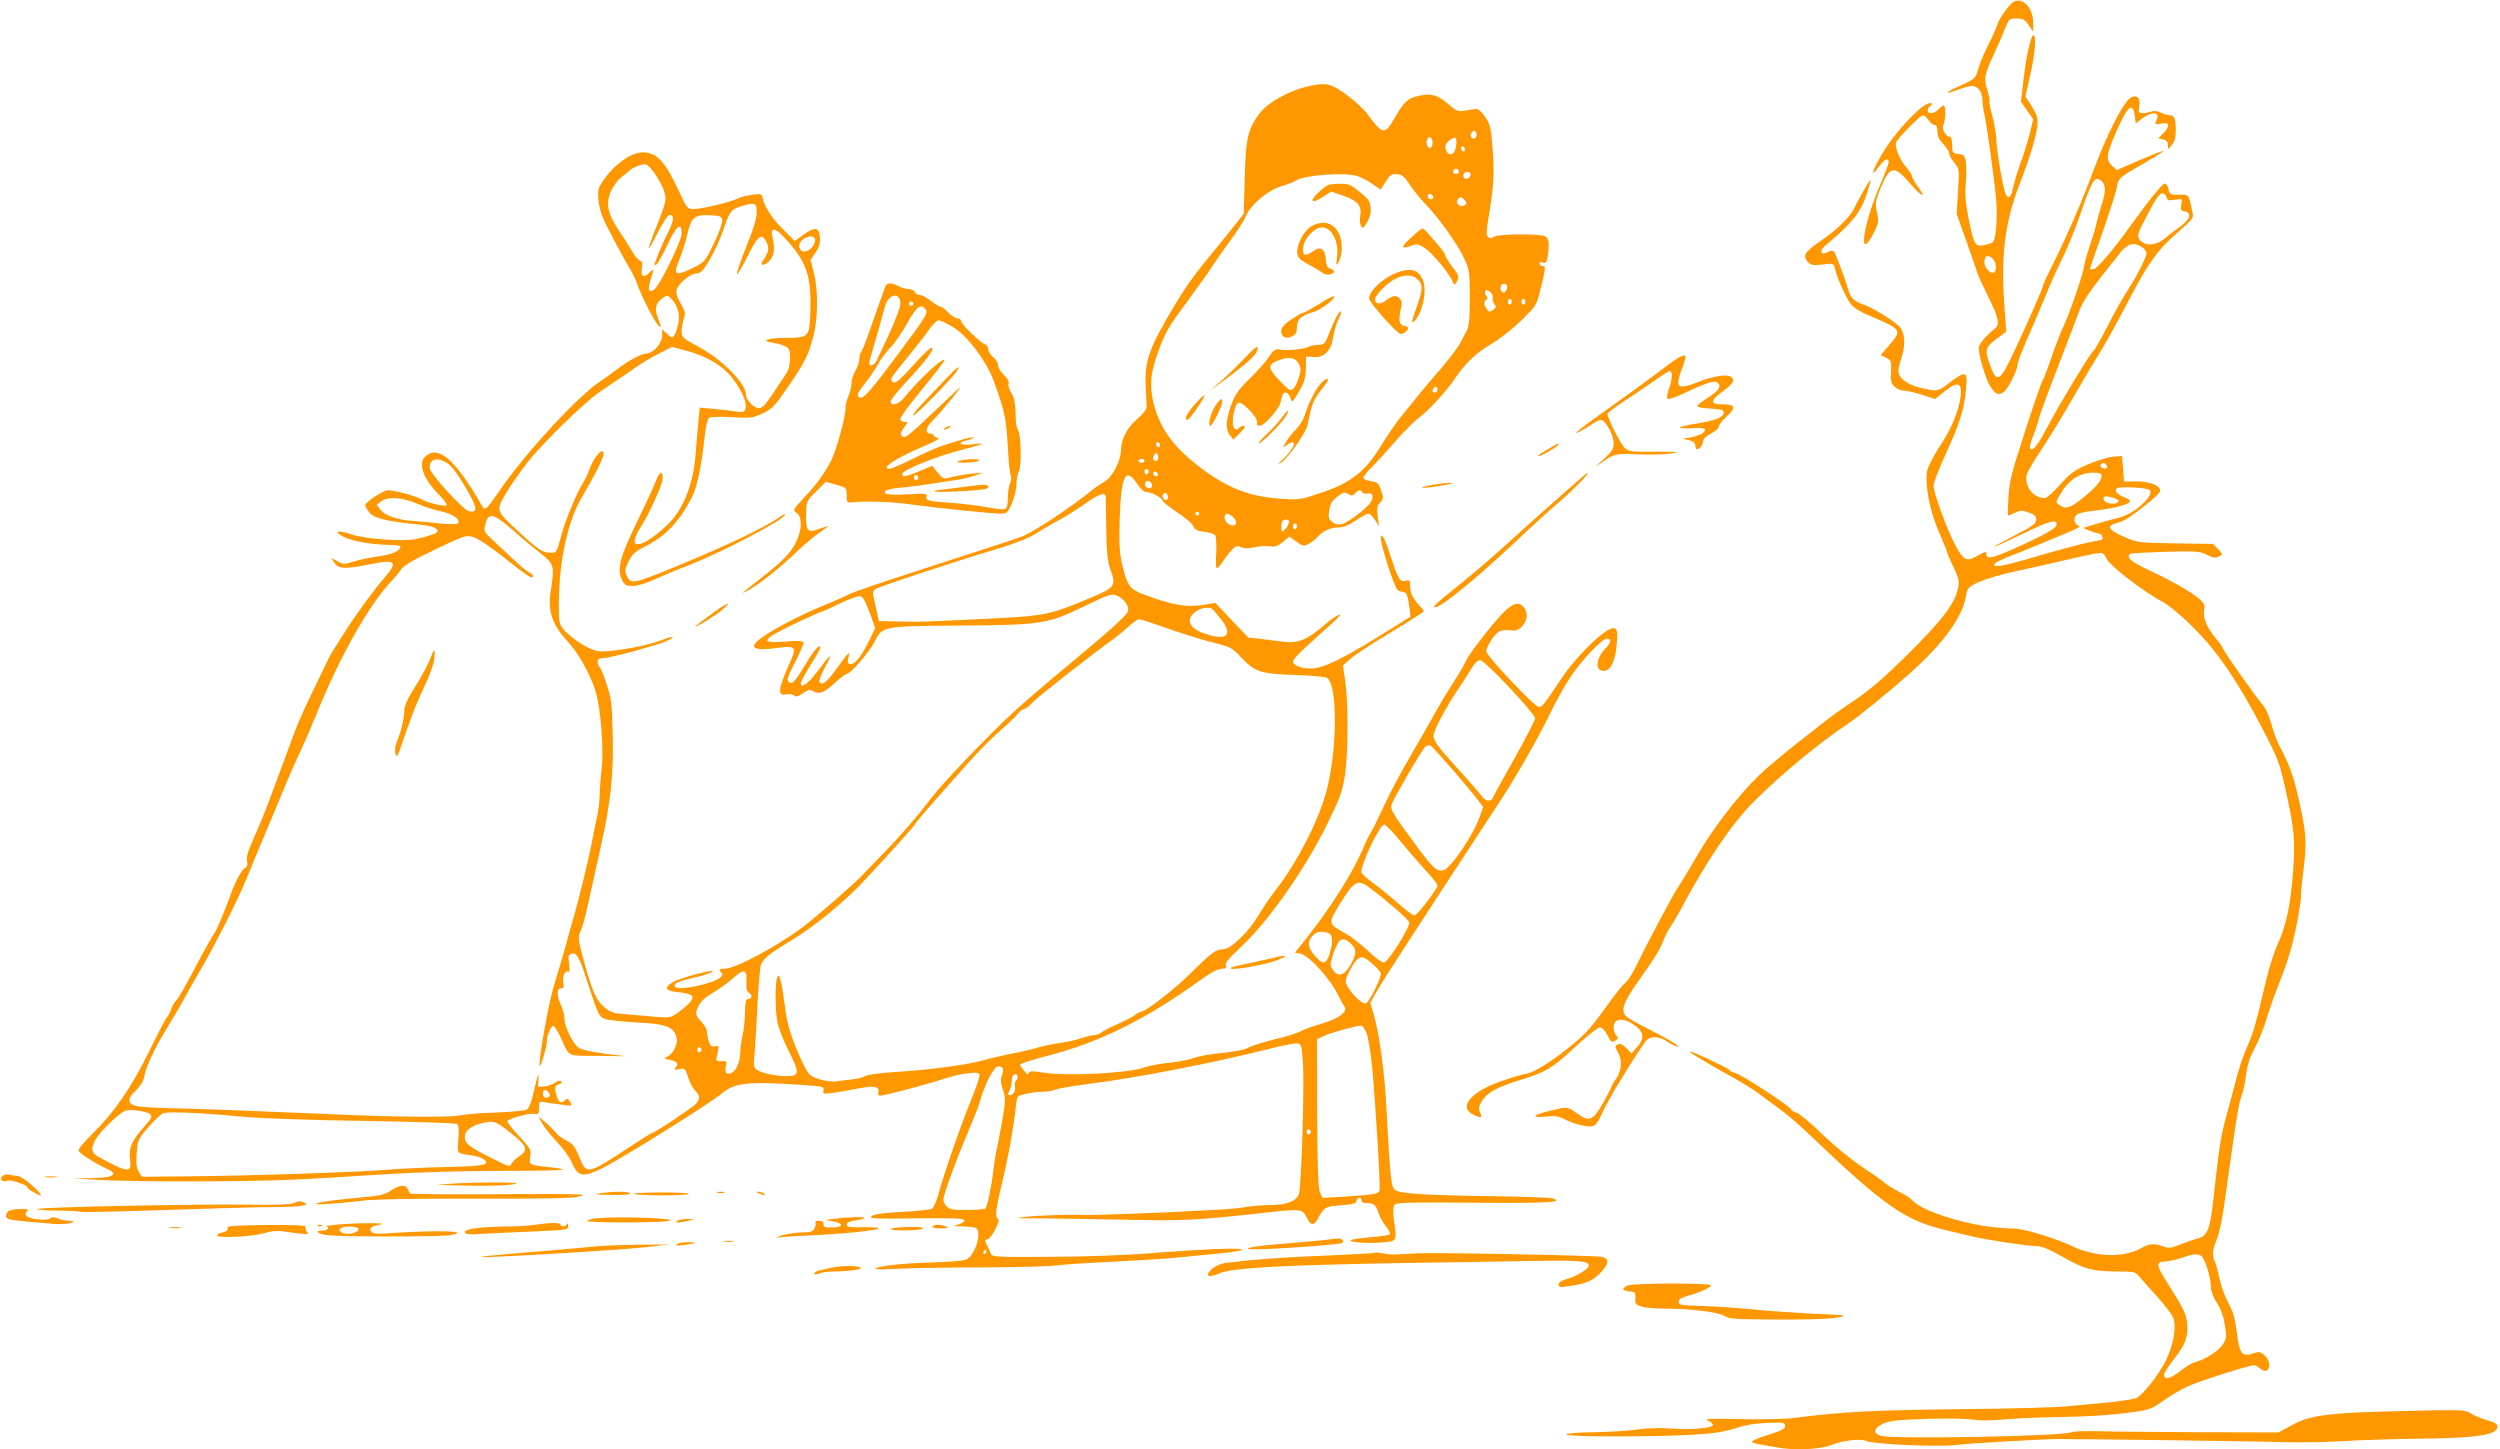 <?xml version="1.0" standalone="no"?>
<!DOCTYPE svg PUBLIC "-//W3C//DTD SVG 20010904//EN"
 "http://www.w3.org/TR/2001/REC-SVG-20010904/DTD/svg10.dtd">
<svg version="1.0" xmlns="http://www.w3.org/2000/svg"
 width="1280pt" height="742pt" viewBox="0 0 1280 742"
 preserveAspectRatio="xMidYMid meet">
<g transform="translate(0,742) scale(0.1,-0.1)"
fill="#ff9800" stroke="none">
<path d="M10294 7398 c-32 -36 -61 -81 -69 -108 -4 -14 -24 -59 -45 -100 -21
-41 -43 -93 -49 -115 -15 -56 -18 -59 -93 -93 -81 -36 -90 -50 -15 -22 28 11
61 20 73 20 30 0 54 -31 54 -71 0 -19 5 -52 10 -74 12 -51 50 -323 60 -434 8
-91 0 -205 -16 -220 -5 -5 -25 -12 -46 -16 -46 -9 -51 0 -79 137 -15 78 -19
122 -14 180 3 42 3 92 0 112 -6 30 -11 35 -39 38 -29 3 -31 5 -31 46 0 26 -5
42 -12 42 -21 0 -43 41 -33 61 12 22 13 99 2 99 -5 0 -17 -9 -27 -20 -21 -23
-55 -27 -55 -6 0 8 5 18 10 21 23 14 8 24 -17 11 -51 -26 -167 -155 -220 -243
-58 -96 -71 -142 -22 -75 28 39 49 47 49 20 0 -6 -22 -64 -49 -127 -87 -206
-108 -392 -25 -229 23 46 24 54 14 101 -10 48 -9 56 21 129 46 111 68 113 153
14 56 -65 82 -75 37 -14 -17 23 -31 48 -31 55 0 7 -14 28 -30 47 -33 37 -60
102 -52 126 6 21 124 140 138 140 6 0 19 -11 28 -25 9 -14 23 -25 31 -25 10 0
15 -11 15 -34 0 -23 9 -42 30 -64 17 -18 30 -39 30 -48 0 -9 12 -30 26 -47 26
-31 26 -32 19 -146 l-7 -116 50 -140 c27 -77 53 -151 57 -165 4 -14 30 -69 56
-122 52 -104 59 -139 33 -160 -47 -37 -84 -82 -83 -101 1 -41 34 -152 56 -190
28 -47 48 -55 75 -31 24 22 68 110 68 138 0 10 22 68 49 130 27 61 70 162 95
223 25 62 66 153 91 202 24 50 65 149 89 222 55 159 69 184 96 169 31 -16 35
-55 12 -123 -11 -34 -23 -78 -27 -97 -4 -19 -20 -74 -36 -121 -16 -48 -29 -95
-29 -104 0 -25 -77 -249 -104 -304 -13 -25 -40 -95 -61 -156 -20 -60 -41 -115
-46 -121 -5 -6 -46 -123 -90 -260 -70 -216 -82 -261 -86 -341 -3 -51 -4 -93
-1 -93 3 0 18 7 35 15 26 13 36 13 69 1 31 -10 39 -18 39 -37 0 -20 -16 -32
-107 -79 -159 -82 -142 -80 32 4 148 71 180 80 180 50 0 -17 -58 -51 -209
-119 -123 -55 -151 -61 -151 -30 0 13 -8 11 -44 -10 -57 -33 -72 -26 -115 54
-43 81 -111 267 -111 303 0 16 27 87 59 157 71 152 97 234 106 329 11 106 3
109 -92 36 -51 -39 -58 -40 -145 -18 -68 17 -108 49 -108 87 0 12 7 40 15 62
21 59 19 127 -5 157 -22 29 -139 102 -190 119 -49 17 -65 33 -79 82 -16 56
-63 180 -72 190 -4 5 -17 4 -29 -3 -37 -20 -48 4 -15 32 137 115 180 168 211
260 13 39 23 73 20 75 -3 4 -50 -78 -85 -148 -21 -42 -90 -109 -171 -164 -80
-54 -92 -75 -64 -106 15 -17 26 -19 75 -13 58 6 58 6 64 -22 10 -45 55 -146
80 -179 14 -19 48 -41 91 -59 172 -73 174 -74 109 -151 l-46 -53 28 -14 c26
-13 28 -17 25 -70 -3 -46 0 -60 17 -77 12 -12 33 -21 48 -21 15 0 57 -10 93
-21 l67 -22 53 42 c56 44 80 43 80 -4 0 -68 -42 -180 -100 -267 -33 -50 -65
-109 -71 -132 -18 -62 11 -217 62 -328 21 -49 39 -93 39 -98 0 -6 14 -37 30
-70 33 -66 36 -87 16 -143 -25 -70 -90 -150 -249 -308 -114 -113 -189 -178
-265 -230 -59 -39 -120 -83 -137 -96 -16 -13 -88 -69 -160 -125 -71 -56 -161
-131 -198 -167 -105 -101 -237 -272 -317 -411 -40 -69 -85 -143 -100 -165 -25
-37 -159 -289 -221 -417 -16 -31 -37 -62 -47 -70 -10 -7 -43 -47 -73 -88 -92
-129 -121 -163 -182 -215 -94 -81 -207 -154 -246 -161 -20 -3 -81 -21 -136
-40 -151 -52 -219 -131 -145 -169 42 -22 52 -20 38 9 -9 20 -7 31 9 58 25 43
76 71 198 109 131 40 165 61 286 174 56 52 110 95 120 95 12 0 26 -15 39 -40
18 -36 22 -39 40 -28 17 11 18 14 4 29 -9 10 -14 30 -12 46 4 37 45 43 93 13
62 -38 70 -73 26 -122 l-28 -32 -25 27 c-16 17 -31 25 -42 21 -19 -7 -19 -12
-1 -44 22 -39 18 -91 -10 -132 -14 -20 -25 -40 -25 -44 0 -3 -19 -40 -42 -81
-52 -91 -71 -99 -133 -54 -51 36 -48 36 -142 13 -87 -20 -96 -37 -16 -29 43 5
64 2 92 -13 50 -25 120 -43 146 -36 15 4 30 25 50 71 23 54 153 269 220 363
22 30 69 29 116 -4 21 -14 44 -24 51 -22 7 3 -52 38 -132 79 -135 69 -145 76
-148 104 -3 30 20 73 89 170 69 96 101 149 114 186 8 22 24 54 36 71 12 17 34
54 49 82 131 248 266 448 377 559 146 146 334 301 488 404 51 34 206 160 314
256 169 150 270 289 287 396 7 41 10 45 68 72 34 15 117 40 186 54 69 15 179
39 245 55 66 16 139 32 162 36 40 6 42 5 60 -29 18 -36 199 -174 283 -217 58
-30 188 -152 265 -250 86 -110 159 -229 256 -415 70 -135 81 -163 109 -288 48
-218 52 -263 40 -436 -13 -169 -35 -273 -80 -369 -16 -35 -41 -114 -56 -175
-51 -218 -66 -273 -96 -341 -28 -63 -46 -120 -68 -206 -5 -19 -22 -85 -39
-147 -31 -111 -37 -150 -69 -436 -18 -161 -30 -187 -90 -201 -15 -4 -51 -17
-80 -28 -45 -19 -57 -20 -85 -10 -47 17 -75 15 -111 -7 -54 -33 -147 -46 -229
-31 -40 7 -88 21 -109 31 -92 46 -263 99 -322 99 -179 0 -462 80 -517 147 -7
8 -36 26 -63 40 -28 14 -60 33 -71 43 -11 10 -65 48 -119 84 -56 37 -144 109
-203 166 -57 56 -117 106 -133 112 -17 5 -30 14 -30 18 0 13 -251 177 -283
185 -15 4 -30 11 -32 16 -7 11 -197 100 -202 95 -5 -4 57 -42 222 -134 50 -28
108 -64 130 -81 22 -17 69 -52 105 -78 36 -25 106 -85 155 -133 384 -366 486
-438 700 -489 50 -12 108 -26 130 -31 67 -17 288 -50 329 -50 30 0 64 -14 135
-54 112 -64 153 -75 279 -76 88 0 95 -1 115 -26 12 -15 53 -60 91 -102 38 -42
75 -90 82 -107 19 -45 3 -139 -36 -219 -38 -76 -116 -176 -151 -193 -14 -7
-81 -17 -149 -24 -69 -6 -165 -16 -215 -20 -49 -5 -297 -12 -550 -14 -433 -5
-590 -13 -840 -45 -44 -6 -168 -8 -275 -6 -150 4 -189 2 -167 -7 15 -6 27 -16
27 -23 0 -16 -116 -26 -217 -18 -50 4 -119 2 -171 -5 -48 -7 -149 -13 -225
-14 -83 -1 -137 -6 -137 -12 0 -12 431 -13 640 -1 110 6 164 14 225 33 54 18
108 26 168 28 79 3 87 1 87 -16 0 -14 -18 -24 -85 -45 -47 -14 -85 -30 -85
-35 0 -4 17 -11 38 -14 20 -3 59 -10 85 -15 85 -17 221 -12 279 10 69 27 158
36 187 21 28 -15 362 -30 446 -20 70 9 444 30 525 31 122 1 1063 -12 1180 -16
69 -2 195 0 280 5 85 6 268 11 405 13 257 3 366 16 386 47 15 23 5 33 -52 49
-30 9 -67 25 -82 35 -26 17 -48 18 -330 11 -395 -9 -489 -21 -581 -72 l-70
-38 -400 1 c-221 1 -455 3 -521 5 -66 2 -129 0 -139 -5 -43 -21 -928 -37 -979
-18 -38 15 -34 37 11 60 32 16 68 21 218 26 101 4 205 2 239 -3 38 -6 97 -6
160 0 55 5 172 11 260 12 181 3 304 11 419 28 68 9 87 17 140 55 34 24 88 56
121 72 56 27 319 111 346 111 7 0 20 -7 30 -16 44 -40 68 24 25 65 -22 20 -29
22 -56 13 -60 -22 -73 -7 -87 102 -9 76 -19 109 -43 153 -17 31 -38 87 -46
126 -8 38 -19 78 -24 88 -15 27 -12 64 9 111 11 24 27 95 36 158 9 63 23 162
31 220 37 264 48 327 61 360 8 19 18 68 23 108 7 52 20 91 44 135 18 34 43 94
55 132 33 104 35 110 85 239 42 108 72 224 92 361 4 28 7 54 5 58 -1 5 5 64
14 132 17 140 12 195 -32 380 -24 102 -43 152 -93 247 -11 20 -29 69 -40 109
-11 40 -30 84 -43 98 -33 36 -196 267 -204 288 -4 10 -19 33 -35 51 -46 53
-70 108 -63 145 5 27 2 36 -22 58 -40 36 -132 89 -255 147 -101 47 -126 70
-99 87 6 3 87 7 182 10 156 4 175 2 210 -16 32 -16 43 -17 60 -8 21 11 21 11
-5 38 l-26 26 -193 3 c-191 3 -192 3 -265 35 -80 35 -89 55 -32 70 38 10 63
26 158 101 34 27 62 55 62 63 0 27 -52 48 -120 48 l-65 0 -5 65 -5 65 -45 -3
c-25 -2 -82 -20 -128 -39 -72 -31 -91 -45 -144 -104 -35 -40 -69 -69 -80 -69
-58 0 -105 62 -91 119 3 14 36 71 73 126 37 55 110 174 162 265 52 91 111 190
130 220 38 60 77 130 177 320 77 145 127 216 202 284 110 98 111 99 105 126
-19 96 -18 95 -70 93 -44 -1 -47 0 -53 28 -3 16 -12 29 -19 29 -13 0 -77 -79
-177 -218 -86 -120 -172 -221 -189 -221 -10 -1 -18 0 -18 2 0 2 30 88 67 193
36 104 69 207 72 229 7 43 9 45 155 129 47 27 84 51 82 53 -2 2 -56 -19 -121
-47 l-117 -51 -24 22 c-33 31 -30 56 18 167 60 140 88 165 98 88 l5 -37 34 25
c53 39 95 31 71 -13 -9 -18 -7 -19 25 -14 28 5 35 2 35 -11 0 -9 -11 -27 -25
-40 l-25 -24 25 -6 c17 -4 25 -13 25 -29 l1 -22 19 24 c14 16 20 38 20 71 0
62 -7 80 -32 80 -10 0 -31 6 -46 14 -17 8 -35 10 -47 5 -11 -4 -31 -8 -44 -8
-21 -1 -23 2 -18 33 7 43 -11 63 -42 47 -39 -21 -126 -193 -199 -391 -53 -143
-133 -327 -207 -475 -25 -49 -45 -94 -45 -98 0 -11 -81 -196 -151 -344 -69
-147 -85 -156 -118 -68 -31 83 -28 95 30 139 l51 38 -8 111 c-21 269 -1 442
74 638 56 145 93 267 94 315 2 31 -6 53 -30 91 l-32 49 25 110 c25 111 32 204
16 204 -13 0 -39 -118 -52 -240 l-12 -101 32 -45 31 -45 -20 -82 c-12 -45 -32
-109 -45 -142 -12 -33 -29 -86 -36 -118 -9 -43 -16 -57 -28 -55 -12 2 -21 34
-38 128 -12 69 -22 145 -22 170 -1 25 -10 77 -20 115 -11 38 -17 73 -15 77 3
5 -2 30 -11 57 -18 57 -15 79 28 171 17 36 43 94 57 130 26 64 26 65 65 65 33
0 43 -5 62 -34 l23 -34 0 45 c0 89 -70 147 -116 96z m799 -988 c4 -16 11 -18
42 -13 37 6 38 6 33 -25 -4 -26 -1 -32 16 -34 40 -6 30 -41 -21 -78 -26 -18
-63 -46 -81 -62 -43 -37 -104 -39 -127 -5 -14 22 -12 29 41 130 39 76 61 107
74 107 10 0 20 -9 23 -20z m-125 -256 c12 -8 22 -22 22 -30 0 -21 -49 -117
-98 -193 -23 -35 -69 -117 -102 -182 -33 -65 -65 -121 -70 -124 -16 -10 -167
-259 -230 -378 -57 -108 -81 -139 -96 -124 -4 4 2 31 14 60 11 28 26 72 32 97
7 25 48 137 92 250 44 113 92 239 107 280 26 73 47 103 218 318 38 46 71 54
111 26z m-764 -60 c18 -18 21 -60 5 -69 -15 -10 -49 24 -49 50 0 37 18 45 44
19z m581 -1055 c10 -15 -1 -23 -20 -15 -9 3 -13 10 -10 16 8 13 22 13 30 -1z
m-25 -54 c0 -26 -27 -59 -94 -113 -67 -54 -89 -61 -122 -38 -19 14 -19 15 0
48 46 80 100 117 174 118 31 0 42 -4 42 -15z m243 -72 c37 -22 -70 -122 -152
-143 -25 -6 -77 -20 -116 -32 l-70 -21 30 -13 c17 -7 37 -13 46 -14 20 0 34
-29 16 -35 -6 -2 -30 -6 -52 -10 -41 -7 -185 -46 -334 -90 -105 -31 -161 -41
-161 -27 0 11 32 26 125 62 33 13 103 41 155 63 177 74 166 68 147 78 -22 13
-22 46 1 57 9 5 44 13 77 16 92 11 169 28 184 42 12 10 8 15 -21 27 -42 18
-56 36 -37 48 13 9 145 2 162 -8z m-159 -53 c13 -13 -18 -24 -49 -16 -14 4
-25 14 -25 22 0 13 7 15 32 10 18 -3 37 -11 42 -16z m428 -3872 c19 -15 48
-112 48 -159 0 -19 12 -52 31 -80 20 -31 34 -70 40 -113 10 -60 9 -69 -10 -99
-20 -33 -92 -79 -142 -91 -14 -3 -49 -24 -78 -47 -50 -40 -81 -46 -81 -16 0 8
22 42 49 76 59 74 75 116 69 185 -5 51 -15 71 -110 222 -48 76 -49 94 -5 95
17 0 57 8 87 19 68 22 82 23 102 8z"/>
<path d="M6710 6981 c-103 -21 -219 -84 -263 -144 -58 -78 -69 -128 -74 -327
l-5 -185 -47 -59 c-25 -32 -71 -88 -101 -125 -96 -115 -145 -183 -207 -286
-129 -215 -154 -284 -147 -415 2 -47 5 -94 5 -104 0 -11 -20 -37 -47 -60 -52
-44 -83 -103 -84 -156 -1 -60 -43 -142 -85 -166 -20 -12 -49 -31 -63 -43 -112
-91 -296 -213 -362 -239 -14 -6 -167 -56 -340 -112 -408 -132 -512 -167 -547
-185 -15 -8 -73 -33 -128 -56 -111 -45 -248 -116 -312 -162 -75 -53 -50 -71
73 -55 102 14 106 8 64 -84 -57 -127 -60 -165 -13 -153 14 3 31 1 39 -6 10 -8
20 -6 44 11 27 19 35 21 55 10 31 -17 56 -6 112 46 27 24 53 44 59 44 19 0
113 109 140 161 42 84 39 83 431 86 425 3 454 7 645 99 128 62 140 66 167 54
37 -15 64 -54 56 -80 -6 -20 -91 -97 -269 -245 -228 -189 -314 -265 -416 -366
-140 -139 -276 -285 -325 -349 -70 -92 -148 -182 -235 -272 -47 -48 -97 -100
-111 -115 -41 -45 -238 -216 -309 -270 -132 -99 -345 -213 -400 -213 -28 0
-31 -2 -20 -16 11 -12 11 -17 -1 -28 -35 -33 -219 -71 -233 -48 -10 16 14 27
95 46 42 9 85 23 95 31 27 19 -162 -31 -200 -53 -49 -29 -40 -46 26 -52 74 -7
90 -21 59 -54 -13 -14 -41 -37 -62 -52 -36 -25 -44 -26 -111 -20 -40 4 -108 9
-150 13 -69 5 -82 9 -117 39 -42 36 -63 89 -112 272 -19 75 -20 85 -6 115 8
17 27 86 41 152 15 66 42 192 62 280 51 228 66 366 61 575 -3 157 -7 184 -31
257 -15 45 -31 85 -36 88 -6 3 -10 15 -10 26 0 14 7 19 25 19 38 0 295 70 335
91 46 24 24 24 -37 0 -77 -30 -268 -63 -321 -55 -57 8 -174 91 -192 135 -9 21
-11 71 -7 172 7 191 52 377 120 488 57 95 107 194 107 214 0 42 -50 -14 -75
-85 -8 -23 -23 -53 -33 -68 -26 -39 -90 -192 -107 -259 -25 -95 -24 -93 -59
-93 -38 0 -63 17 -176 122 -67 62 -83 82 -83 106 0 29 48 107 138 227 74 98
303 322 385 375 41 28 99 67 129 87 81 57 120 81 179 110 l52 27 68 -18 c114
-30 195 -79 247 -149 48 -65 72 -124 61 -153 -5 -14 -14 -16 -54 -10 -26 4
-77 10 -113 13 l-66 6 -7 -69 c-4 -38 -10 -116 -15 -174 -12 -154 -65 -284
-148 -361 -131 -123 -209 -128 -134 -10 44 68 110 212 113 246 5 49 -15 44
-35 -10 -10 -27 -52 -118 -93 -202 -88 -180 -106 -245 -81 -298 15 -31 21 -35
57 -35 24 0 68 13 112 34 40 18 111 48 157 65 178 68 511 242 511 267 0 4 -10
-1 -22 -9 -82 -58 -260 -143 -543 -260 -218 -89 -225 -90 -247 -42 -10 22 -8
33 10 70 17 35 33 50 74 71 117 59 185 130 252 261 26 52 49 164 65 317 5 47
14 82 22 87 8 5 59 6 115 3 94 -6 105 -5 156 18 49 23 63 37 120 119 93 134
114 174 139 264 28 99 30 248 5 342 l-16 62 25 37 c19 29 25 48 23 79 -4 52
-24 56 -83 14 l-46 -33 -55 55 c-58 57 -97 115 -108 161 -6 26 -8 27 -54 21
-26 -3 -59 -12 -74 -19 -36 -19 -185 -54 -226 -54 -32 0 -35 3 -73 85 -73 159
-116 205 -189 205 -54 0 -137 -56 -188 -126 -41 -56 -42 -62 -38 -116 3 -38
15 -80 35 -120 49 -97 104 -199 129 -239 12 -20 28 -54 36 -77 24 -66 87 -189
106 -207 18 -17 18 -16 0 32 -21 55 -14 83 27 110 19 13 23 12 42 -9 33 -34
45 -86 32 -133 -18 -67 -26 -73 -55 -45 l-26 23 0 -32 c0 -39 -46 -91 -81 -91
-25 0 -95 -38 -154 -84 -22 -17 -58 -43 -80 -57 -109 -71 -368 -349 -505 -544
-95 -134 -83 -127 -116 -71 -130 220 -211 287 -276 229 -39 -34 -12 -113 64
-190 29 -29 49 -56 45 -60 -9 -8 -104 14 -132 32 -24 15 -136 45 -168 45 -25
0 -116 -60 -117 -77 0 -7 10 -24 23 -39 24 -28 90 -44 247 -59 70 -7 100 -17
100 -35 0 -10 -42 -25 -110 -40 -68 -14 -262 0 -333 25 -68 23 -93 15 -39 -13
44 -23 147 -41 240 -42 28 0 52 -4 52 -8 0 -23 -42 -41 -115 -51 -44 -6 -101
-18 -127 -27 -43 -14 -49 -14 -79 2 l-33 17 16 -24 c21 -32 55 -34 177 -9 142
29 153 16 71 -78 -50 -58 -140 -181 -195 -269 -16 -26 -40 -63 -53 -83 -13
-19 -39 -69 -58 -110 -20 -41 -55 -115 -79 -165 -24 -49 -57 -126 -73 -170
-142 -385 -147 -398 -187 -490 -48 -109 -55 -131 -50 -156 4 -18 1 -28 -9 -32
-17 -7 -50 -67 -77 -142 -28 -79 -70 -179 -81 -192 -6 -7 -34 -57 -63 -110
-100 -188 -117 -218 -135 -238 -10 -11 -21 -31 -25 -45 -4 -14 -14 -32 -22
-41 -8 -9 -47 -85 -88 -169 -87 -180 -180 -316 -289 -422 -49 -48 -77 -82 -73
-91 5 -14 92 -68 150 -94 15 -7 27 -16 27 -21 0 -16 -28 -22 -118 -24 l-87 -1
110 -7 c175 -12 780 -11 1015 0 118 6 332 18 475 28 159 10 386 17 583 17 177
0 322 3 322 6 0 4 -30 10 -67 13 -104 11 -105 12 -98 54 5 35 2 41 -59 107
-36 38 -62 73 -58 76 16 15 115 41 138 36 22 -4 24 -1 24 31 0 33 1 34 33 28
17 -3 56 -9 86 -12 52 -7 53 -7 40 14 -12 19 -15 20 -30 6 -20 -18 -33 -5 -44
44 -6 27 -3 33 16 40 16 6 19 11 10 16 -7 5 -20 1 -29 -7 -9 -8 -33 -17 -52
-19 l-35 -3 2 45 c1 32 -4 17 -20 -53 -15 -68 -28 -102 -40 -108 -9 -6 -79
-12 -155 -15 -75 -2 -160 -9 -188 -15 -50 -11 -323 -9 -649 6 -428 18 -706 29
-835 31 -80 2 -158 7 -175 12 -43 12 -43 38 -2 76 20 18 39 46 42 62 15 69 51
147 118 257 40 65 80 135 91 155 10 20 43 79 73 130 84 143 197 366 247 487
24 61 66 160 91 220 26 61 55 130 65 155 36 90 108 257 129 297 11 23 45 102
75 175 116 288 271 561 386 679 14 14 34 39 44 54 13 20 65 50 175 102 152 73
157 74 195 63 24 -7 89 -51 156 -104 63 -51 123 -95 133 -99 25 -9 21 10 -6
24 -12 6 -44 33 -72 59 -27 26 -75 70 -105 98 -53 49 -54 50 -45 88 15 61 40
57 132 -23 43 -38 108 -93 146 -122 76 -60 77 -65 56 -202 -15 -97 9 -168 83
-248 58 -63 115 -162 146 -256 27 -82 45 -307 32 -405 -5 -41 -9 -100 -10
-130 0 -30 -6 -84 -15 -120 -8 -36 -19 -92 -25 -125 -15 -79 -64 -281 -91
-375 -12 -41 -33 -115 -46 -165 -14 -49 -39 -133 -55 -185 -28 -86 -85 -407
-74 -417 5 -6 36 99 36 125 0 32 22 83 34 79 6 -2 21 -26 34 -53 50 -110 29
-99 192 -100 l145 -2 -108 13 c-63 8 -119 21 -134 30 -29 20 -73 108 -73 150
0 17 -9 50 -20 74 -21 46 -19 81 5 81 11 0 13 8 9 30 -7 31 11 65 27 54 5 -3
6 15 3 40 -6 37 -4 47 10 52 28 11 41 -13 85 -148 54 -167 58 -176 95 -187 17
-5 87 -12 156 -16 142 -7 181 -20 199 -62 10 -25 10 -37 -3 -67 -8 -20 -25
-40 -38 -45 -22 -9 -22 -10 10 -17 39 -8 48 -20 32 -39 -11 -13 -8 -14 18 -9
28 6 30 4 46 -44 9 -27 26 -58 36 -67 26 -24 25 -47 -2 -71 -33 -29 -206 -144
-217 -144 -5 0 -65 -38 -134 -83 -185 -124 -205 -129 -233 -60 -28 70 -38 85
-75 104 -21 10 -46 29 -56 43 -11 13 -35 37 -53 52 l-33 28 18 -34 c10 -19 44
-62 75 -95 32 -33 67 -81 78 -108 32 -73 56 -77 156 -28 101 50 555 334 611
382 66 56 134 63 413 44 107 -7 113 -9 108 -28 -4 -18 -1 -19 47 -13 29 4 85
14 126 22 83 17 115 12 108 -17 -3 -12 0 -19 9 -19 17 0 188 44 274 70 115 36
124 38 177 45 40 5 54 4 58 -7 3 -7 -15 -62 -40 -123 -52 -125 -143 -387 -170
-488 -10 -37 -25 -72 -34 -76 -9 -5 -78 -12 -153 -16 -96 -5 -142 -11 -155
-22 -16 -12 11 -14 226 -11 184 2 245 0 248 -9 3 -7 -10 -16 -29 -22 -32 -9
-31 -9 19 -10 28 -1 58 -4 67 -7 38 -15 -1 -146 -49 -164 -14 -5 -94 -12 -178
-14 -149 -4 -273 -18 -286 -32 -3 -4 48 -4 114 0 66 3 265 7 443 7 178 1 345
5 370 10 26 4 157 13 292 19 135 7 281 16 325 21 44 4 137 14 208 20 70 7 127
16 127 21 0 11 -217 2 -475 -19 -107 -9 -324 -17 -498 -18 -275 -2 -309 0
-313 14 -3 9 -12 29 -20 44 -13 26 -13 29 4 33 20 6 66 97 52 102 -17 6 -11
55 19 179 31 126 59 279 70 380 3 34 9 65 13 68 11 11 80 25 126 25 24 0 52 5
62 10 11 6 88 19 172 30 245 31 627 105 911 176 76 20 148 34 160 32 20 -3 22
-10 28 -98 8 -123 -8 -641 -21 -675 -14 -36 -66 -55 -148 -55 -38 0 -94 -5
-123 -10 -30 -6 -112 -13 -184 -16 -71 -3 -150 -7 -175 -9 -60 -4 -441 -17
-460 -16 -58 4 -239 -1 -305 -9 -73 -8 -67 -8 80 -8 88 -1 283 -4 434 -7 282
-7 359 -3 710 36 186 21 189 20 214 -29 18 -37 35 -38 54 -2 34 61 36 62 119
69 58 4 79 10 79 20 0 8 6 16 13 18 6 3 12 -2 12 -11 0 -11 9 -16 28 -16 37 0
47 -9 61 -53 7 -21 24 -51 38 -67 13 -16 22 -34 19 -39 -3 -5 -49 -12 -101
-16 -52 -4 -97 -11 -100 -15 -7 -11 92 -18 165 -11 74 7 72 3 56 121 -4 33 -3
61 3 70 9 13 64 15 415 12 375 -3 461 2 393 23 -12 3 -139 8 -282 10 -388 6
-503 13 -525 35 -18 18 -22 59 -41 409 -9 187 -35 374 -64 482 l-19 65 34 60
c27 49 212 334 635 979 83 127 187 311 248 435 30 63 79 151 108 194 53 81
162 196 185 196 26 0 24 -20 -6 -50 -49 -50 -55 -115 -10 -115 37 0 62 52 68
140 4 59 2 73 -11 78 -36 14 -192 -135 -278 -265 -84 -127 -92 -137 -110 -138
-21 0 -269 262 -269 285 0 23 36 81 62 99 12 9 34 12 58 9 29 -4 42 -1 59 16
30 30 36 66 17 96 -35 53 -81 23 -201 -129 -48 -60 -91 -121 -97 -135 -5 -14
-35 -66 -67 -116 -32 -49 -75 -121 -96 -160 -21 -38 -75 -133 -120 -210 -46
-77 -107 -192 -136 -255 -29 -63 -60 -126 -69 -140 -9 -14 -27 -50 -39 -80
-53 -125 -160 -296 -290 -461 l-61 -77 29 -5 c43 -9 153 -129 192 -212 11 -22
25 -48 32 -57 19 -28 -25 -62 -113 -88 -41 -12 -88 -29 -105 -37 -16 -9 -52
-22 -80 -29 -145 -38 -172 -46 -198 -60 -15 -9 -74 -20 -130 -25 -56 -5 -120
-17 -142 -25 -22 -9 -78 -20 -125 -25 -47 -4 -105 -15 -129 -24 -88 -31 -405
-46 -526 -26 -44 8 -61 8 -66 -1 -5 -7 -9 -10 -11 -8 -2 3 -12 15 -22 27 -18
22 -18 23 10 33 15 6 71 22 124 36 265 69 504 189 780 389 48 35 85 54 104 55
22 0 27 4 22 16 -5 12 16 38 72 90 144 133 331 399 447 634 67 137 78 167 91
250 17 117 18 365 2 478 l-12 85 41 36 c22 20 116 81 207 135 91 55 166 103
166 107 0 3 -11 17 -24 30 -32 34 -46 62 -46 99 0 29 -2 32 -25 26 -28 -7 -37
9 -82 147 -25 76 -43 106 -43 70 0 -34 65 -238 83 -260 5 -7 17 -13 27 -13 21
0 27 -13 36 -78 l6 -49 -83 -52 c-259 -163 -362 -214 -430 -214 -51 1 -89 16
-89 38 0 7 37 47 82 87 44 40 99 90 122 110 72 65 31 51 -48 -16 -86 -74 -133
-92 -211 -81 -27 3 -78 10 -112 14 l-62 7 -84 88 -84 89 -49 -8 c-98 -17 -165
-6 -327 55 -63 24 -77 44 -103 156 -12 54 -15 103 -11 224 7 228 29 273 90
182 17 -26 36 -42 48 -42 27 0 75 -26 82 -44 3 -8 38 -35 77 -61 39 -25 75
-57 80 -69 7 -18 18 -24 55 -29 26 -2 52 -11 57 -18 5 -8 7 -49 5 -91 -3 -43
-1 -78 3 -78 5 0 18 15 29 33 11 17 32 44 46 59 22 24 29 26 50 16 17 -7 36
-8 67 0 24 5 59 8 79 5 28 -4 42 1 68 22 l32 28 36 -26 c33 -23 39 -25 62 -12
14 7 35 23 46 35 29 32 69 50 110 50 24 0 52 11 86 35 28 19 58 35 65 35 8 0
23 -15 34 -32 l21 -33 -7 51 c-5 43 -3 55 13 71 12 12 16 26 12 38 -20 64 -21
65 -60 71 -22 4 -39 12 -39 18 0 6 20 31 45 56 25 25 81 86 124 136 44 49 97
102 118 117 41 29 136 131 176 190 59 87 111 137 186 182 44 25 114 80 159
123 78 77 79 77 100 164 25 99 27 119 11 115 -6 -1 -14 4 -16 12 -4 9 0 11 14
7 17 -6 21 -1 27 31 10 66 7 92 -13 103 -28 14 -237 13 -261 -2 -15 -10 -22
-10 -32 0 -9 9 -8 33 5 109 25 148 29 217 19 344 -8 104 -11 120 -38 160 -21
30 -36 43 -50 41 -10 -1 -36 -5 -56 -9 -32 -5 -42 -1 -73 26 -62 54 -88 63
-153 52 -64 -12 -82 -29 -135 -121 -48 -82 -58 -80 -139 30 -18 24 -67 68
-107 97 -78 56 -98 60 -181 44z m850 -251 c0 -11 -7 -20 -15 -20 -15 0 -21 21
-8 33 12 13 23 7 23 -13z m-225 -40 c0 -13 -5 -25 -11 -27 -14 -5 -25 22 -17
42 8 23 28 12 28 -15z m121 -10 c-5 -36 -14 -50 -31 -50 -12 0 -25 21 -25 41
0 16 40 50 51 43 5 -3 8 -19 5 -34z m44 -26 c0 -8 -4 -12 -10 -9 -5 3 -10 10
-10 16 0 5 5 9 10 9 6 0 10 -7 10 -16z m-4150 -119 c44 -64 63 -114 56 -148
-3 -17 -24 -75 -46 -130 -53 -132 -50 -143 7 -29 26 50 53 92 61 92 25 0 23
-29 -7 -88 -26 -51 -71 -159 -71 -170 0 -2 5 0 11 4 7 4 32 49 56 100 47 100
73 121 73 59 0 -40 -114 -271 -142 -289 -28 -17 -33 1 -16 54 9 28 14 50 12
50 -2 0 -14 -10 -25 -21 -26 -26 -41 -10 -32 33 4 20 1 29 -11 34 -9 3 -29 27
-43 53 -15 25 -46 74 -69 108 -54 81 -64 136 -34 198 12 25 34 54 48 65 15 11
34 26 42 34 18 18 58 34 82 35 9 1 31 -19 48 -44z m4120 4 c0 -5 -7 -9 -15 -9
-15 0 -20 12 -9 23 8 8 24 -1 24 -14z m60 -13 c0 -17 -27 -29 -35 -16 -4 6 -3
15 0 20 9 15 35 12 35 -4z m-579 -8 c19 -6 53 -24 76 -40 l42 -29 26 41 c23
36 30 41 58 38 26 -2 38 -13 64 -52 18 -27 52 -70 76 -95 72 -74 170 -211 202
-281 29 -62 30 -71 30 -205 0 -114 -3 -146 -17 -172 -10 -18 -26 -48 -35 -65
-9 -18 -51 -72 -92 -121 -42 -48 -92 -107 -111 -131 -19 -23 -60 -74 -91 -112
-31 -38 -79 -108 -108 -156 -77 -129 -155 -191 -304 -240 -106 -36 -117 -38
-202 -32 -169 10 -283 55 -432 170 -133 104 -198 197 -229 330 -19 85 -13 149
28 258 35 97 49 120 153 261 45 61 100 137 121 170 21 33 65 96 98 140 32 44
67 98 76 121 25 57 112 130 179 150 29 8 64 22 77 30 42 28 255 43 315 22z
m387 -106 c2 -7 -3 -12 -12 -12 -9 0 -16 7 -16 16 0 17 22 14 28 -4z m163 -18
c10 -13 10 -17 -1 -24 -26 -16 -54 12 -33 33 10 11 19 8 34 -9z m-3627 -64 c0
-30 -18 -88 -53 -173 -29 -71 -50 -134 -48 -140 2 -6 26 34 53 88 54 109 73
125 98 76 16 -31 12 -53 -16 -93 -21 -29 1 -33 29 -6 27 28 32 60 18 124 -11
50 11 51 58 1 116 -123 142 -197 136 -385 -5 -129 -7 -132 -130 -132 -91 0
-127 -15 -62 -25 21 -3 49 -11 63 -18 22 -11 25 -20 25 -63 -1 -32 -7 -59 -21
-79 -11 -16 -42 -63 -68 -102 -37 -56 -54 -73 -71 -73 -24 0 -65 42 -65 67 0
60 -124 185 -251 252 -74 40 -79 44 -79 75 0 18 5 47 11 64 10 28 8 38 -16 78
-18 30 -25 54 -21 69 8 32 71 85 101 85 18 0 32 11 51 42 40 63 69 125 94 200
26 77 36 88 94 105 64 18 71 14 70 -37z m-176 -37 c2 -12 -17 -65 -42 -117
-44 -93 -46 -96 -105 -126 -96 -48 -108 -40 -70 47 11 26 28 82 38 123 20 88
36 102 121 98 48 -3 55 -6 58 -25z m475 -97 c3 -8 -3 -27 -15 -41 -25 -31 -61
-31 -66 2 -5 37 68 73 81 39z m3544 -242 c1 -5 -2 -16 -7 -24 -12 -20 -35 2
-26 25 6 17 27 16 33 -1z m-74 -60 c-3 -8 1 -21 8 -30 11 -14 10 -18 -6 -30
-17 -13 -21 -13 -32 3 -16 21 -17 40 -3 48 8 5 7 11 0 20 -7 8 -9 19 -5 25 10
16 45 -18 38 -36z m97 -19 c0 -8 -4 -15 -10 -15 -5 0 -10 7 -10 15 0 8 5 15
10 15 6 0 10 -7 10 -15z m70 0 c0 -8 -4 -15 -10 -15 -5 0 -10 7 -10 15 0 8 5
15 10 15 6 0 10 -7 10 -15z m-450 -450 c0 -8 -7 -15 -15 -15 -9 0 -12 6 -9 15
4 8 10 15 15 15 5 0 9 -7 9 -15z m-1420 -286 c0 -5 -4 -9 -10 -9 -5 0 -10 7
-10 16 0 8 5 12 10 9 6 -3 10 -10 10 -16z m-10 -59 c0 -19 -11 -26 -23 -14 -8
8 3 34 14 34 5 0 9 -9 9 -20z m-3650 -25 c32 -16 66 -63 125 -168 39 -71 38
-92 -3 -85 -29 5 -202 194 -202 222 0 44 31 56 80 31z m3580 5 c0 -5 -7 -10
-15 -10 -8 0 -15 5 -15 10 0 6 7 10 15 10 8 0 15 -4 15 -10z m22 -55 c0 -5 -5
-11 -11 -13 -6 -2 -11 4 -11 13 0 9 5 15 11 13 6 -2 11 -8 11 -13z m45 -21
c-9 -9 -28 6 -21 18 4 6 10 6 17 -1 6 -6 8 -13 4 -17z m-29 -47 c2 -10 -3 -17
-12 -17 -18 0 -29 16 -21 31 9 14 29 6 33 -14z m1078 -38 c3 -6 15 -8 26 -6
26 7 34 -17 15 -46 -21 -32 -116 -103 -148 -111 -18 -4 -34 0 -48 12 -19 14
-21 23 -15 60 5 33 15 49 41 69 30 23 37 25 55 14 17 -11 23 -10 36 3 19 19
28 20 38 5z m-996 -25 c0 -16 -16 -19 -25 -4 -8 13 4 32 16 25 5 -4 9 -13 9
-21z m-319 4 c0 -7 2 -83 3 -168 2 -119 7 -166 20 -202 32 -86 26 -96 -94
-146 -226 -95 -228 -95 -595 -113 -301 -14 -272 -13 -392 -11 l-103 2 -6 28
c-3 15 -11 49 -17 76 -10 41 -9 50 5 60 17 12 384 134 628 207 88 27 162 56
190 75 25 16 79 48 120 70 42 23 104 62 139 87 62 46 100 59 102 35z m-3525
-37 c38 -16 94 -34 125 -40 58 -12 101 -43 83 -61 -5 -5 -51 -5 -114 2 -58 6
-120 12 -139 13 -63 6 -122 28 -142 54 l-20 26 21 17 c34 27 106 23 186 -11z
m4004 -51 c0 -5 -4 -10 -10 -10 -5 0 -10 5 -10 10 0 6 5 10 10 10 6 0 10 -4
10 -10z m172 -17 c23 -21 23 -43 0 -43 -23 0 -42 19 -42 42 0 22 18 23 42 1z
m288 -25 c-1 -15 -24 -48 -34 -48 -8 0 -8 45 1 53 11 12 33 8 33 -5z m40 -23
c0 -8 -4 -15 -10 -15 -5 0 -10 7 -10 15 0 8 5 15 10 15 6 0 10 -7 10 -15z
m-2188 -440 l29 -80 -26 -55 c-40 -84 -75 -130 -98 -130 -17 0 -19 5 -13 32 7
37 7 37 -63 -59 -50 -69 -72 -85 -86 -63 -3 5 11 40 31 77 43 78 30 71 -41
-25 -48 -63 -85 -90 -85 -60 0 8 23 49 50 93 28 44 50 83 50 88 0 24 -30 -8
-72 -78 -59 -98 -73 -114 -90 -96 -11 10 -4 30 34 103 26 50 45 95 42 100 -4
7 -40 8 -95 3 -129 -10 -121 9 34 84 67 32 133 62 146 66 14 4 61 25 105 47
45 21 89 37 100 36 13 -2 27 -26 48 -83z m1754 17 c6 -4 28 -29 48 -55 61 -80
26 -110 -86 -71 -57 19 -82 45 -75 76 10 39 82 71 113 50z m-221 -102 c77 -27
181 -59 230 -71 85 -21 93 -25 140 -75 71 -75 98 -84 278 -90 83 -3 156 -9
163 -15 53 -44 51 -364 -3 -574 -38 -150 -152 -372 -263 -514 -25 -32 -63 -88
-85 -125 -50 -86 -143 -176 -182 -176 -37 0 -60 -17 -170 -126 -84 -83 -228
-194 -251 -194 -5 0 -20 -8 -33 -18 -13 -10 -53 -31 -89 -46 -36 -16 -72 -35
-81 -42 -8 -8 -26 -14 -40 -14 -13 -1 -42 -8 -64 -16 -22 -8 -71 -19 -108 -24
-38 -5 -89 -16 -115 -24 -26 -8 -83 -21 -127 -30 -44 -8 -114 -24 -155 -36
-89 -24 -276 -48 -450 -59 -69 -4 -136 -13 -149 -20 -13 -8 -43 -15 -65 -17
-23 -2 -58 -6 -79 -10 -25 -4 -57 0 -91 10 -49 16 -55 22 -79 69 -58 120 -89
212 -98 302 -6 49 -15 108 -21 130 -9 34 -12 37 -19 20 -11 -28 -11 -162 1
-226 5 -30 32 -99 60 -154 55 -110 54 -123 -10 -125 -47 -1 -119 13 -149 29
-23 13 -24 16 -17 95 4 44 11 160 15 257 5 96 13 184 19 195 16 31 51 58 147
115 113 68 258 184 356 285 111 117 272 294 284 314 10 17 50 64 259 299 54
62 133 142 175 178 42 37 84 77 94 90 10 13 24 23 31 23 6 0 30 18 51 41 33
33 330 265 409 319 11 8 42 33 68 57 26 24 53 43 60 43 7 0 76 -23 153 -50z
m1743 -300 c73 -77 132 -148 132 -157 0 -9 -47 -101 -104 -203 -58 -102 -108
-193 -111 -202 -10 -25 -40 -22 -58 5 -8 12 -67 80 -131 150 -97 107 -116 134
-116 160 0 29 71 161 143 264 12 18 34 52 49 78 17 27 34 45 46 45 11 0 73
-58 150 -140z m-291 -420 c54 -63 112 -132 128 -154 l29 -38 -18 -50 c-23 -66
-90 -176 -141 -235 -59 -67 -74 -60 -179 81 -126 171 -139 191 -131 217 11 33
156 282 173 296 8 7 21 9 27 5 7 -4 57 -59 112 -122z m-265 -369 c37 -46 95
-112 128 -148 33 -35 60 -70 60 -77 0 -17 -100 -148 -117 -153 -6 -2 -42 24
-79 57 -38 34 -97 82 -131 107 -35 25 -63 51 -63 58 0 48 97 247 118 243 9 -2
46 -41 84 -87z m-164 -233 c83 -61 203 -164 207 -180 7 -21 -105 -202 -129
-206 -9 -2 -44 23 -82 60 -36 34 -91 76 -122 93 -82 44 -83 48 -22 146 73 119
90 128 148 87z m-210 -234 c26 -7 29 -42 10 -106 -17 -56 -35 -59 -75 -13 -38
44 -41 72 -13 103 21 23 39 26 78 16z m119 -56 c27 -25 29 -47 7 -91 -36 -71
-71 -86 -100 -42 -15 22 -15 28 1 77 28 85 48 97 92 56z m111 -104 c23 -19 42
-42 42 -49 0 -27 -60 -146 -76 -152 -23 -9 -104 79 -104 113 0 24 43 102 64
116 19 13 32 9 74 -28z m-3206 -88 c-3 -37 0 -50 15 -61 18 -13 12 -30 -10
-30 -8 0 -12 -24 -13 -70 0 -39 -6 -90 -12 -115 -6 -25 -11 -64 -12 -88 0 -48
-21 -96 -46 -106 -25 -9 -34 2 -28 34 6 27 4 29 -22 27 -21 -1 -28 2 -26 12
15 69 15 70 -7 64 -16 -4 -23 1 -31 22 -5 14 -10 37 -10 50 0 14 -14 38 -30
55 -23 23 -29 37 -24 53 12 41 33 64 86 95 29 17 73 49 98 71 59 53 76 50 72
-13z m3174 -263 c9 -20 22 -102 30 -182 17 -184 43 -612 37 -628 -6 -16 -33
-21 -170 -29 l-122 -7 -13 29 c-9 22 -13 126 -14 406 l-1 377 36 17 c32 16
156 50 189 53 7 1 20 -16 28 -36z m-3404 -88 c0 -5 -5 -11 -11 -13 -6 -2 -11
4 -11 13 0 9 5 15 11 13 6 -2 11 -8 11 -13z m1542 -94 c4 -5 1 -22 -4 -37 -8
-20 -7 -39 5 -74 15 -44 14 -55 -5 -166 -12 -66 -25 -135 -30 -154 -4 -19 -11
-64 -15 -100 -8 -71 -30 -179 -40 -188 -3 -3 -45 -7 -92 -7 -71 -1 -90 2 -105
17 -10 10 -18 26 -18 36 0 24 62 194 124 341 30 69 59 145 65 167 22 81 70
174 91 174 10 0 21 -4 24 -9z m76 -45 c0 -8 -4 -17 -9 -20 -4 -3 -6 -16 -4
-29 3 -14 -2 -29 -11 -37 -21 -17 -30 -7 -17 18 6 12 11 31 11 45 0 13 3 27 7
30 11 12 23 8 23 -7z m-2401 -79 c12 -15 5 -27 -16 -27 -7 0 -13 9 -13 20 0
23 13 26 29 7z m-2040 -112 c12 -12 7 -21 -31 -64 -63 -70 -81 -111 -72 -166
10 -73 -11 -71 -163 13 -36 20 -39 40 -14 87 21 39 114 130 150 147 23 11 114
-1 130 -17z m466 -12 c97 -9 344 -18 626 -22 256 -4 471 -11 478 -16 10 -6 12
-25 8 -77 -7 -76 -9 -73 64 -83 26 -3 55 -12 65 -20 38 -28 2 -36 -187 -40
-101 -2 -238 -8 -304 -14 -141 -12 -725 -32 -1039 -34 l-219 -2 -16 26 c-13
20 -15 43 -11 96 5 66 7 71 60 132 30 35 64 67 75 71 25 10 192 3 400 -17z
m1379 -83 c87 -69 93 -88 42 -122 -19 -13 -37 -31 -39 -40 -4 -14 -19 -9 -103
34 -119 60 -134 73 -134 109 0 31 37 58 95 70 55 12 62 9 139 -51z m4098 5 c0
-5 -5 -11 -11 -13 -6 -2 -11 4 -11 13 0 9 5 15 11 13 6 -2 11 -8 11 -13z
m-1662 -615 c0 -5 -5 -10 -11 -10 -5 0 -7 5 -4 10 3 6 8 10 11 10 2 0 4 -4 4
-10z"/>
<path d="M6800 6473 c-8 -3 -30 -19 -47 -36 -54 -51 -39 -64 25 -22 l37 24 65
-22 c72 -25 94 -51 84 -104 -3 -17 -1 -39 4 -49 9 -16 12 -14 31 17 14 23 21
47 19 73 -3 35 -10 46 -56 83 -46 38 -59 43 -100 42 -26 0 -54 -3 -62 -6z"/>
<path d="M6712 6260 c-38 -23 -75 -96 -70 -138 2 -21 15 -33 59 -57 31 -16 63
-36 72 -43 16 -14 57 -8 57 8 0 5 -9 11 -19 15 -15 4 -21 17 -23 47 -4 57 -27
70 -69 39 -38 -28 -54 -17 -45 32 6 33 45 79 79 90 54 19 104 -58 93 -145 -6
-50 -5 -52 9 -28 8 14 14 44 15 67 1 111 -74 164 -158 113z"/>
<path d="M7226 6205 c-55 -50 -55 -63 -3 -44 31 11 38 10 69 -9 42 -26 134
-138 150 -183 4 -10 9 -6 18 12 11 24 9 31 -24 73 -20 26 -36 52 -36 58 0 6
-15 28 -32 48 -18 21 -43 50 -55 64 -12 14 -25 26 -30 26 -5 0 -30 -20 -57
-45z"/>
<path d="M7157 6026 c-74 -27 -147 -94 -147 -135 0 -19 144 -181 161 -181 16
0 39 19 39 31 0 4 -10 9 -22 11 -25 3 -29 32 -14 94 5 23 3 36 -9 47 -17 18
-37 14 -73 -14 -25 -19 -52 -16 -52 7 0 22 60 83 101 105 49 25 90 24 117 -1
29 -27 28 -54 -8 -151 -20 -56 -25 -77 -14 -68 45 37 73 159 49 215 -22 53
-58 64 -128 40z"/>
<path d="M6755 5864 c-39 -24 -75 -44 -80 -44 -6 0 -34 -16 -63 -35 -39 -27
-52 -42 -52 -61 0 -30 23 -41 56 -26 18 9 24 19 24 45 0 41 21 61 78 77 41 10
123 72 112 83 -3 3 -37 -14 -75 -39z"/>
<path d="M6843 5798 c-10 -18 -28 -58 -39 -88 -20 -51 -24 -55 -55 -56 -19 0
-44 -5 -55 -12 -20 -10 -114 -19 -139 -12 -24 6 -36 -2 -59 -39 -13 -21 -56
-69 -95 -107 -57 -55 -76 -81 -96 -134 -29 -77 -32 -129 -7 -159 l17 -22 34
35 c23 23 30 36 20 36 -8 0 -20 -5 -27 -12 -9 -9 -15 -9 -23 -1 -18 18 1 127
23 131 23 4 100 -78 94 -100 -3 -12 2 -18 14 -18 23 0 99 85 106 119 10 45 13
51 28 51 8 0 18 -12 23 -27 9 -27 10 -26 44 33 28 48 34 70 35 119 l1 60 39
-3 c54 -4 91 34 100 103 4 28 16 67 26 88 24 48 16 61 -9 15z m-194 -239 c12
-22 13 -34 3 -66 -16 -54 -35 -78 -53 -67 -8 5 -35 31 -59 57 -50 55 -48 73
11 94 50 18 81 12 98 -18z"/>
<path d="M6374 5588 c-33 -35 -86 -87 -119 -116 l-60 -52 70 51 c109 80 163
128 170 150 12 37 -1 30 -61 -33z"/>
<path d="M6763 5458 c-26 -28 -67 -109 -83 -165 -7 -22 -27 -54 -44 -71 -17
-16 -39 -44 -50 -62 l-18 -32 24 16 c55 36 36 -22 -26 -78 -25 -23 -26 -26 -6
-14 33 19 127 154 135 193 21 105 30 129 66 174 21 27 39 52 39 55 0 13 -17 5
-37 -16z"/>
<path d="M6133 5367 c-53 -56 -75 -97 -53 -97 10 0 93 120 87 126 -2 2 -17
-11 -34 -29z"/>
<path d="M6233 5357 c-26 -33 -46 -90 -41 -114 3 -12 15 4 37 45 37 73 40 114
4 69z"/>
<path d="M6560 5278 c-18 -24 -53 -62 -79 -85 -25 -24 -41 -43 -36 -43 15 0
117 103 138 138 25 45 14 40 -23 -10z"/>
<path d="M4533 5953 c-6 -16 -33 -90 -96 -270 -12 -34 -26 -65 -30 -69 -4 -4
-7 -19 -7 -33 0 -14 -9 -41 -20 -59 -11 -18 -20 -46 -20 -63 0 -16 -7 -46 -16
-67 -9 -20 -16 -49 -15 -63 2 -36 -47 -215 -72 -264 -31 -63 -76 -125 -140
-193 -58 -63 -59 -64 -38 -78 29 -21 28 -85 -3 -149 -26 -55 -72 -102 -186
-190 -94 -73 -106 -84 -55 -55 66 39 155 110 240 191 44 42 99 88 123 104 23
15 42 29 42 31 0 2 -20 -4 -45 -14 -60 -22 -70 -11 -68 75 1 65 2 67 51 116
l50 50 54 -15 c52 -15 53 -15 53 -54 0 -37 1 -39 30 -36 68 8 205 3 309 -12
125 -17 405 -46 452 -46 28 0 34 5 55 53 12 28 23 72 23 97 1 25 6 54 12 65
15 25 12 183 -3 211 -7 11 -12 36 -12 55 -2 85 -7 116 -25 141 -10 16 -15 35
-12 44 4 10 -5 26 -24 44 -16 15 -30 38 -30 50 0 12 -11 31 -25 42 -14 11 -25
28 -25 39 0 11 -8 23 -17 26 -25 9 -123 105 -123 121 0 6 -8 12 -18 12 -10 0
-31 14 -47 30 -16 17 -34 30 -40 30 -7 0 -29 14 -50 30 -21 17 -46 30 -57 30
-10 0 -21 7 -24 15 -4 8 -18 15 -33 15 -14 1 -37 7 -51 15 -34 19 -59 19 -67
-2z m77 -88 c0 -26 -49 -143 -122 -292 -11 -23 -38 -32 -38 -13 0 5 16 63 35
127 19 65 39 137 45 161 17 67 80 81 80 17z m64 -6 c-3 -5 -10 -7 -15 -3 -5 3
-7 10 -3 15 3 5 10 7 15 3 5 -3 7 -10 3 -15z m64 -22 c16 -19 5 -36 -145 -237
-137 -184 -175 -226 -192 -215 -17 10 -14 19 27 71 22 27 52 72 67 99 16 28
45 66 64 86 20 19 58 74 85 122 48 87 70 104 94 74z m143 -93 c72 -43 169
-172 206 -272 62 -172 65 -189 77 -402 2 -36 7 -73 11 -83 4 -10 3 -29 -4 -43
-6 -14 -11 -47 -11 -75 0 -35 -4 -51 -15 -55 -8 -4 -52 1 -98 10 -45 8 -122
18 -172 21 -123 8 -137 12 -131 33 5 16 -3 16 -97 11 -99 -6 -138 2 -107 21 8
5 44 11 80 14 36 3 97 11 135 17 39 6 97 15 130 20 33 4 80 15 105 24 l45 15
-58 -5 c-32 -3 -78 -11 -102 -17 -45 -12 -45 -12 -74 22 l-28 35 -67 -28 c-76
-31 -86 -32 -86 -13 0 19 175 90 301 122 57 15 106 29 109 31 3 3 -21 2 -52
-2 -62 -8 -83 8 -28 20 16 4 32 10 35 15 6 10 -133 -30 -202 -58 -29 -12 -88
-40 -132 -62 -45 -22 -87 -40 -96 -40 -52 0 32 55 179 117 59 25 81 39 67 41
-11 2 -21 8 -21 13 0 5 -7 9 -15 9 -30 0 -27 29 7 63 59 61 174 202 134 166
-4 -4 -61 -58 -127 -120 -135 -128 -146 -136 -162 -120 -8 8 -5 19 11 41 22
30 22 30 2 30 -12 0 -20 7 -20 16 0 9 52 79 115 156 64 77 114 143 111 145
-12 12 -133 -102 -213 -200 -25 -29 -63 -37 -63 -12 0 8 42 60 93 114 97 104
138 162 115 160 -7 0 -49 -41 -93 -90 -77 -86 -97 -100 -110 -79 -7 11 -3 17
95 137 36 44 80 101 97 126 18 26 40 47 49 47 9 0 43 -16 75 -36z m-179 -769
c0 -5 -5 -11 -11 -13 -6 -2 -11 4 -11 13 0 9 5 15 11 13 6 -2 11 -8 11 -13z"/>
<path d="M4852 5490 c-26 -27 -78 -82 -115 -121 -38 -39 -66 -74 -62 -77 7 -7
207 198 226 231 17 30 -1 18 -49 -33z"/>
<path d="M4840 5230 c-8 -5 -10 -10 -5 -10 6 0 17 5 25 10 8 5 11 10 5 10 -5
0 -17 -5 -25 -10z"/>
<path d="M4910 5060 c-19 -6 -12 -8 30 -9 30 0 62 4 70 9 19 12 -62 12 -100 0z"/>
<path d="M4950 4929 c-36 -5 -89 -11 -118 -15 -99 -11 -44 -16 92 -9 105 6
136 11 136 21 0 15 -13 16 -110 3z"/>
<path d="M8514 5532 c-90 -68 -181 -134 -284 -207 -91 -64 -160 -116 -160
-122 0 -4 51 24 95 54 11 7 25 13 32 13 21 0 63 -74 65 -114 1 -34 -5 -44 -53
-88 -41 -38 -44 -43 -14 -20 68 49 75 51 191 46 60 -3 136 -1 169 4 53 9 44
10 -77 9 -123 -1 -139 1 -159 19 -20 17 -89 154 -89 175 0 5 39 35 87 66 48
31 117 78 154 104 37 27 72 49 78 49 15 0 14 -40 -4 -91 -9 -23 -12 -46 -7
-51 4 -4 39 7 77 25 122 58 163 71 180 57 21 -18 4 -42 -55 -79 -27 -17 -50
-35 -50 -40 0 -6 30 -11 68 -13 58 -3 67 -6 67 -22 0 -23 -44 -40 -147 -56
-43 -7 -78 -16 -78 -19 0 -4 29 -5 65 -3 65 4 80 -4 51 -27 -8 -6 -33 -15 -57
-20 l-44 -7 33 -8 c22 -5 32 -13 32 -27 0 -10 4 -19 8 -19 14 0 32 23 32 42 0
10 16 26 40 38 22 11 40 27 40 36 0 8 19 33 43 54 49 46 42 60 -30 60 -58 0
-56 21 6 65 55 40 66 58 45 75 -19 16 -92 5 -170 -26 -103 -41 -119 -30 -85
61 12 31 21 60 21 65 0 22 -33 6 -116 -58z"/>
<path d="M7915 5114 c-33 -19 -49 -32 -35 -29 26 7 100 52 100 60 0 7 0 7 -65
-31z"/>
<path d="M8054 4937 c-106 -93 -238 -210 -360 -321 -60 -55 -162 -142 -226
-193 -113 -90 -137 -113 -122 -113 33 0 210 145 428 350 55 53 148 137 206
187 84 73 163 154 148 153 -2 -1 -35 -29 -74 -63z"/>
<path d="M7341 4939 c-30 -5 -57 -12 -60 -15 -6 -6 61 2 134 16 59 12 -4 10
-74 -1z"/>
<path d="M3642 4276 c-40 -30 -76 -57 -80 -61 -17 -19 102 53 135 82 60 51 25
38 -55 -21z"/>
<path d="M2209 4063 c-20 -51 -39 -87 -89 -168 -35 -56 -50 -90 -50 -115 0
-37 -18 -112 -41 -166 -11 -28 -6 -75 6 -62 3 3 25 64 49 135 25 72 65 171 89
219 24 49 47 110 50 137 7 53 2 60 -14 20z"/>
<path d="M6485 2508 c-44 -10 -102 -23 -129 -28 -27 -5 -51 -12 -54 -15 -20
-20 192 17 250 44 54 24 36 24 -67 -1z"/>
<path d="M11 1397 c-15 -19 1 -31 28 -22 19 6 101 -22 101 -34 0 -9 55 -41 69
-41 6 0 -14 23 -44 50 -31 28 -65 50 -78 50 -12 0 -31 3 -43 6 -12 3 -26 -1
-33 -9z"/>
<path d="M233 1393 c15 -2 39 -2 55 0 15 2 2 4 -28 4 -30 0 -43 -2 -27 -4z"/>
<path d="M2320 1360 l-85 -6 100 -3 c147 -5 299 0 308 9 9 8 -195 8 -323 0z"/>
<path d="M2002 1325 c-20 -15 -53 -26 -85 -29 -29 -3 -99 -10 -157 -16 -139
-14 -197 -32 -80 -24 47 3 128 10 180 17 63 7 259 11 575 10 371 -1 492 1 535
12 48 11 -3 13 -402 11 -251 -2 -461 0 -466 3 -5 3 -11 14 -15 24 -9 24 -45
20 -85 -8z"/>
<path d="M3070 1310 c-35 -5 -21 -7 58 -8 67 -1 101 2 97 8 -7 11 -84 11 -155
0z"/>
<path d="M3247 1308 c-7 -4 55 -8 137 -8 82 0 146 3 142 8 -10 9 -264 9 -279
0z"/>
<path d="M3673 1313 c9 -2 25 -2 35 0 9 3 1 5 -18 5 -19 0 -27 -2 -17 -5z"/>
<path d="M3885 1310 c27 -12 43 -12 25 0 -8 5 -22 9 -30 9 -10 0 -8 -3 5 -9z"/>
<path d="M1500 1259 c-15 -7 -103 -9 -220 -7 -259 4 -1071 -12 -1089 -22 -8
-4 39 -8 103 -8 65 -1 121 -4 125 -7 5 -2 199 2 432 10 233 8 485 15 559 15
130 0 183 9 145 24 -21 8 -24 7 -55 -5z"/>
<path d="M42 1218 c-19 -19 -14 -37 11 -42 21 -5 85 -11 217 -22 36 -3 76 -1
90 4 25 11 25 11 -7 11 -18 1 -43 6 -57 12 -19 9 -29 9 -39 1 -19 -16 -117 -3
-124 16 -3 7 0 18 8 23 9 6 -3 9 -36 9 -28 0 -56 -5 -63 -12z"/>
<path d="M3060 1183 c-25 -3 -49 -8 -54 -14 -11 -10 371 -11 419 0 56 13 -245
24 -365 14z"/>
<path d="M4275 1180 l-50 -6 43 -8 c55 -11 49 -30 -9 -31 -36 0 -44 3 -43 18
1 12 -6 17 -23 17 -13 0 -21 -4 -18 -10 3 -5 1 -19 -5 -30 -9 -16 -21 -20 -63
-20 -29 0 -74 -7 -102 -15 -38 -11 -41 -14 -15 -10 19 2 91 7 160 10 165 7
350 26 350 36 0 4 -37 6 -82 6 -68 -2 -83 1 -83 13 0 10 14 17 42 21 24 3 46
8 49 12 9 8 -80 7 -151 -3z"/>
<path d="M3470 1170 c-12 -8 -11 -10 5 -9 11 1 34 5 50 9 l30 8 -35 1 c-19 0
-42 -4 -50 -9z"/>
<path d="M1725 1150 c-38 -4 -64 -7 -57 -8 22 -3 12 -22 -12 -22 -50 0 -34
-18 22 -24 76 -9 582 -9 627 0 119 22 -69 27 -326 9 -50 -4 -70 -1 -78 9 -15
17 -2 27 49 37 45 9 -128 8 -225 -1z m110 -20 c9 -15 -40 -33 -69 -26 -45 11
-32 36 18 36 25 0 48 -4 51 -10z"/>
<path d="M2745 1150 c-27 -5 -86 -9 -131 -9 -148 -2 -234 -12 -234 -29 0 -13
17 -14 113 -8 61 3 181 9 265 12 146 7 152 8 151 28 0 12 -3 15 -6 9 -6 -15
-33 -17 -33 -3 0 11 -51 11 -125 0z"/>
<path d="M1165 1133 c2 -8 -2 -16 -10 -18 -8 -3 -22 -7 -31 -10 -9 -3 -14 -9
-10 -13 13 -12 189 -2 239 14 30 10 64 14 90 10 142 -19 142 -19 128 -3 -7 9
-10 21 -6 26 4 7 -60 10 -200 9 -167 -2 -205 -5 -200 -15z"/>
<path d="M1628 1143 c7 -3 16 -2 19 1 4 3 -2 6 -13 5 -11 0 -14 -3 -6 -6z"/>
<path d="M4775 1140 c-4 -6 12 -10 42 -9 36 0 43 3 28 9 -28 12 -63 12 -70 0z"/>
<path d="M873 1133 c15 -2 37 -2 50 0 12 2 0 4 -28 4 -27 0 -38 -2 -22 -4z"/>
<path d="M4560 1128 c0 -12 158 -9 165 2 4 7 -23 9 -79 8 -47 -2 -86 -6 -86
-10z"/>
<path d="M6760 1069 c-41 -4 -138 -13 -215 -19 -173 -14 -215 -32 -60 -25 149
6 376 24 386 31 14 8 0 24 -19 23 -9 -1 -51 -5 -92 -10z"/>
<path d="M3708 1063 c12 -2 32 -2 45 0 12 2 2 4 -23 4 -25 0 -35 -2 -22 -4z"/>
<path d="M3465 1049 c-5 -7 8 -8 41 -3 64 9 68 14 11 14 -25 0 -49 -5 -52 -11z"/>
<path d="M3045 1038 c-38 -4 -128 -12 -200 -18 -343 -28 -439 -38 -350 -36
189 6 705 38 815 51 l115 13 -155 -1 c-85 -1 -186 -5 -225 -9z"/>
<path d="M7039 1006 c-2 -3 -119 -9 -259 -15 -222 -9 -346 -18 -505 -37 -23
-3 -52 -16 -69 -30 -41 -36 -21 -50 36 -24 67 29 323 43 983 54 215 3 494 7
620 10 242 4 290 0 290 -24 0 -17 -64 -56 -117 -70 -24 -7 -38 -17 -38 -27 0
-13 8 -15 46 -9 91 12 128 27 167 68 53 55 48 82 -13 85 -235 10 -837 20 -920
16 -58 -3 -114 -6 -125 -6 -11 -1 -36 2 -56 6 -19 4 -37 5 -40 3z"/>
<path d="M4255 929 c-22 -5 -50 -11 -62 -14 -13 -3 -23 -10 -23 -15 0 -6 9 -6
26 0 14 6 46 10 72 10 80 0 159 12 137 21 -26 10 -100 9 -150 -2z"/>
<path d="M8333 838 c-32 -16 -29 -26 10 -30 29 -3 32 -6 30 -35 -2 -27 1 -33
29 -42 17 -6 71 -11 120 -11 130 0 279 -18 308 -38 22 -15 58 -17 272 -18 156
-1 269 3 305 10 57 12 54 12 -107 19 -91 4 -236 14 -323 23 -88 8 -209 16
-270 18 -100 2 -112 5 -112 21 0 13 13 21 45 30 60 16 120 43 120 54 0 13
-400 12 -427 -1z"/>
</g>
</svg>
